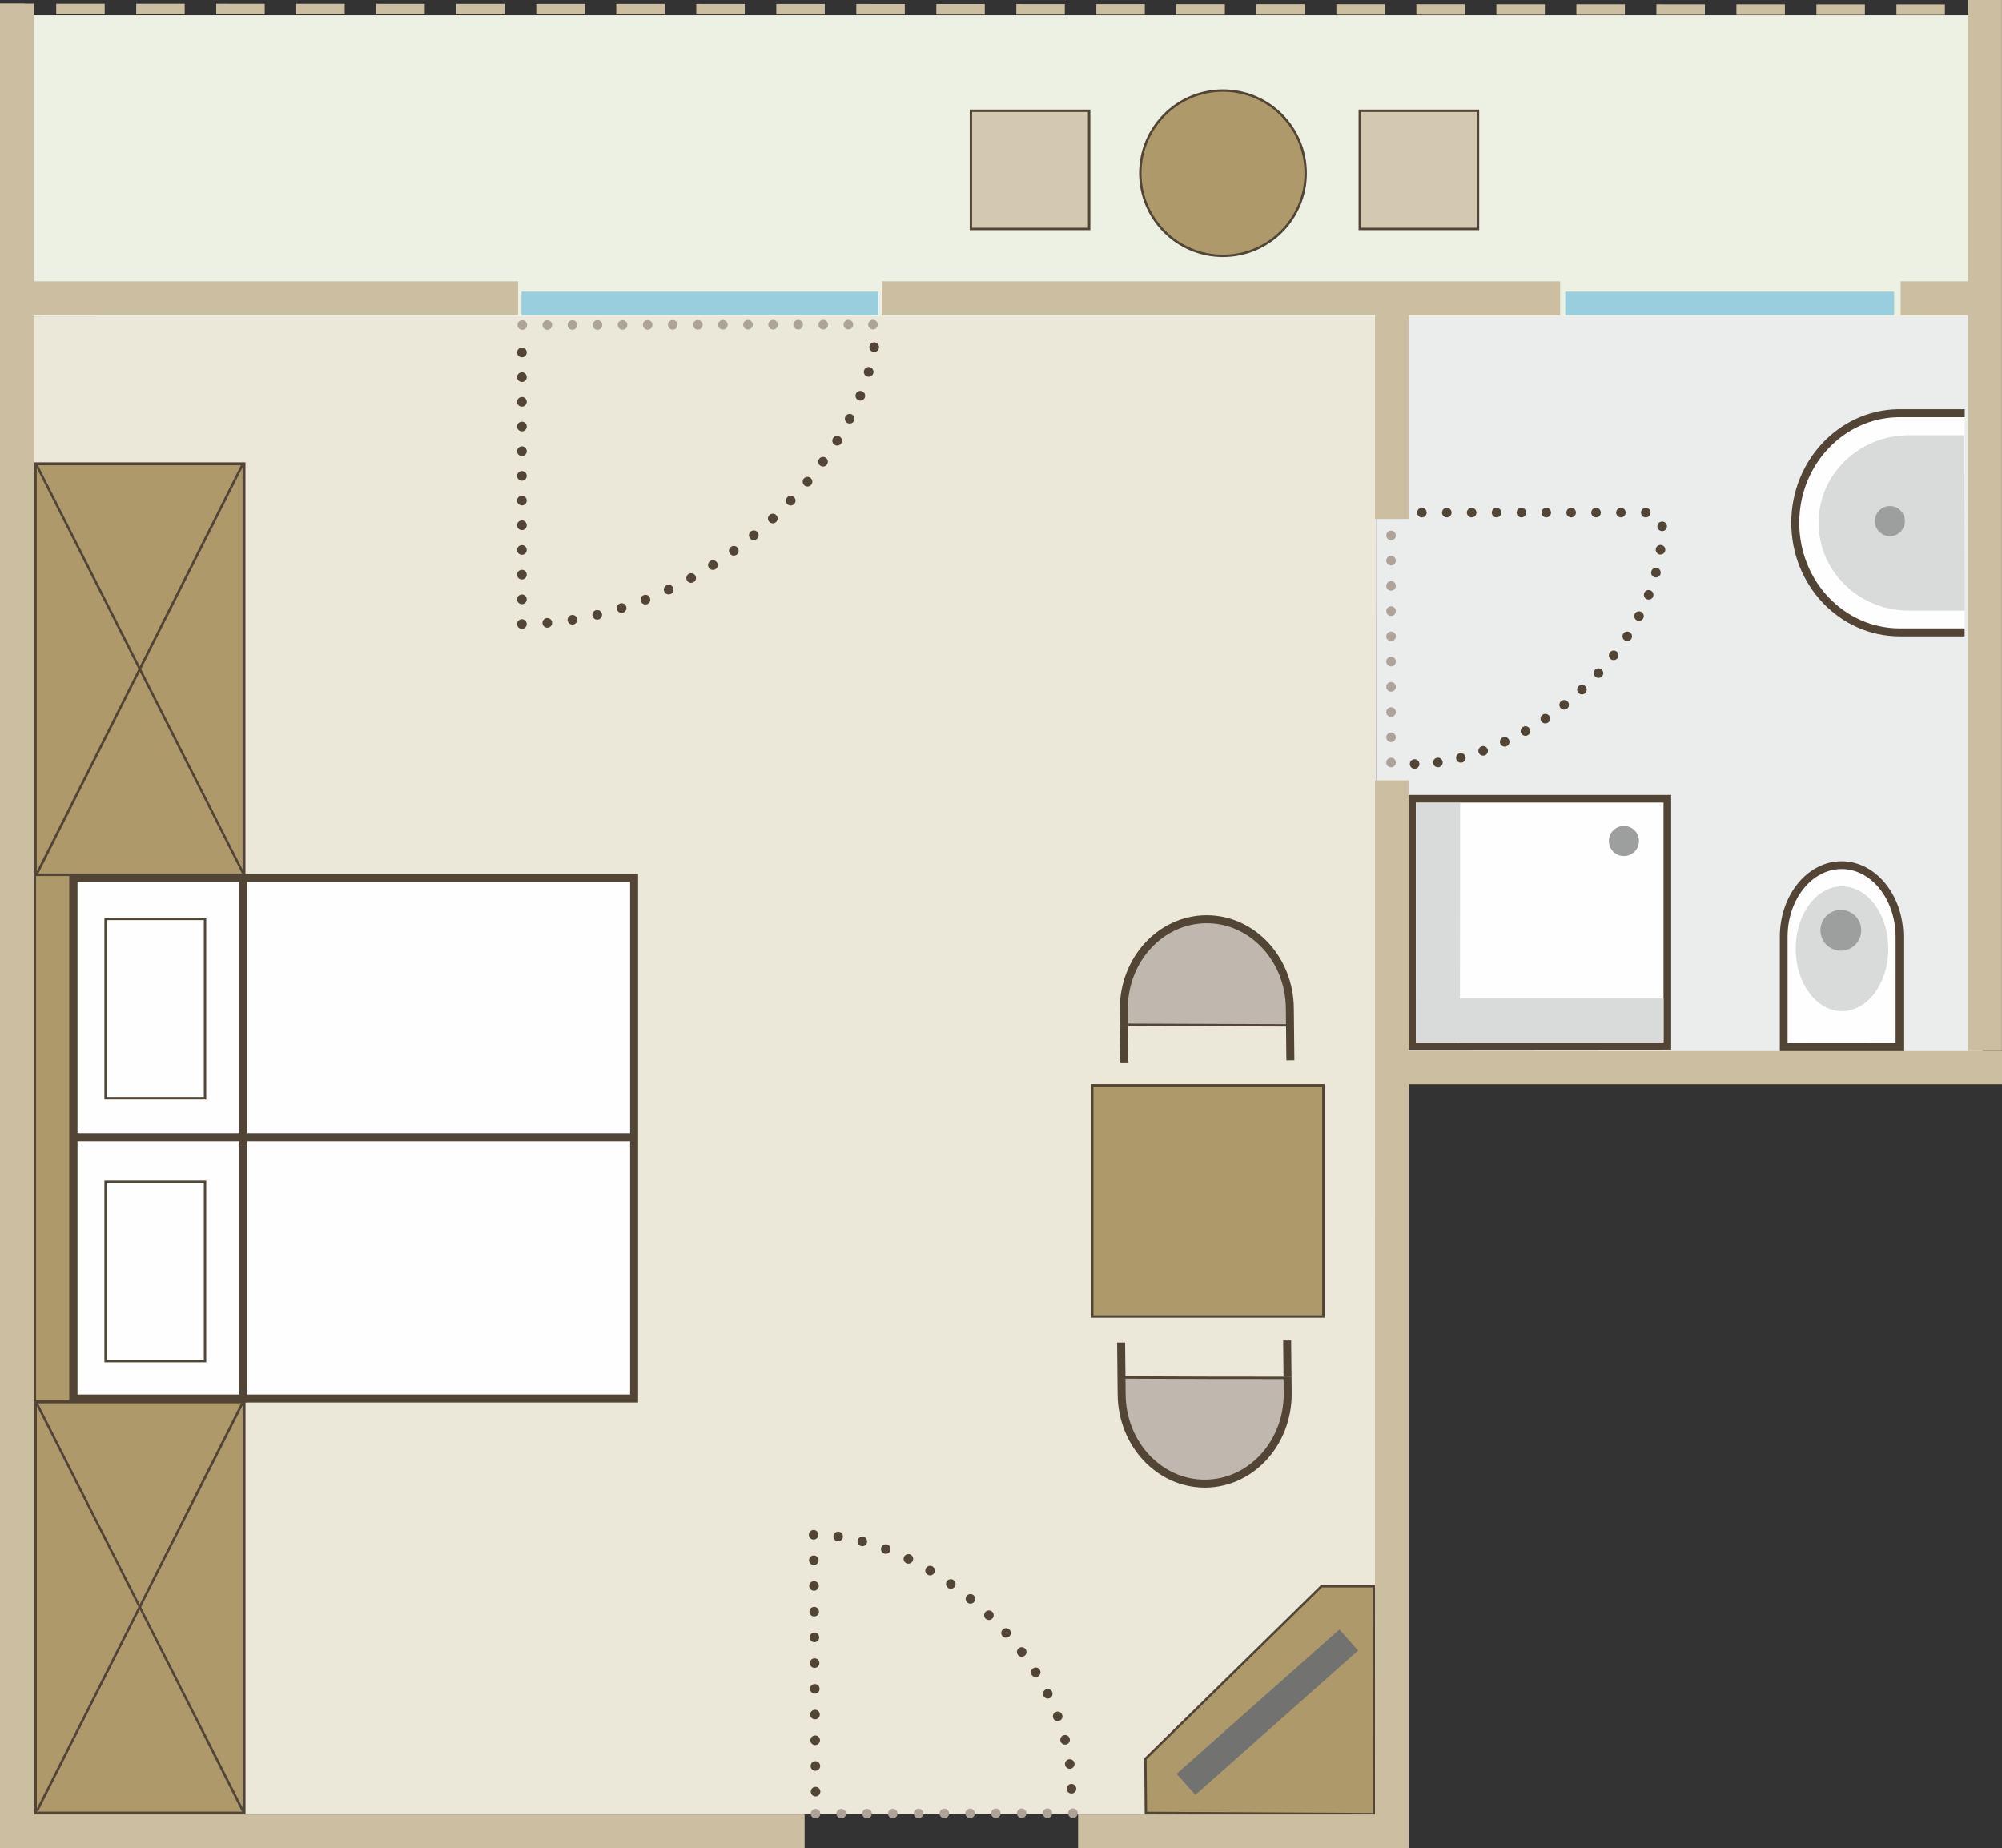 <?xml version="1.0" encoding="UTF-8"?>
<!DOCTYPE svg PUBLIC "-//W3C//DTD SVG 1.1//EN" "http://www.w3.org/Graphics/SVG/1.1/DTD/svg11.dtd">
<!-- Creator: CorelDRAW SE (OEM-Version) -->
<svg xmlns="http://www.w3.org/2000/svg" xml:space="preserve" width="88.502mm" height="81.721mm" version="1.1" style="shape-rendering:geometricPrecision; text-rendering:geometricPrecision; image-rendering:optimizeQuality; fill-rule:evenodd; clip-rule:evenodd"
viewBox="0 0 4664.42 4307.01"
 xmlns:xlink="http://www.w3.org/1999/xlink">
 <rect x="0" y="0" width="4664.42" height="4307.01" fill="#333333" stroke="none"/>
 <defs>
  <style type="text/css">
   <![CDATA[
    .fil6 {fill:none;fill-rule:nonzero}
    .fil5 {fill:#FEFEFE;fill-rule:nonzero}
    .fil1 {fill:#EBECEC;fill-rule:nonzero}
    .fil9 {fill:#D9DADA;fill-rule:nonzero}
    .fil10 {fill:#9D9E9E;fill-rule:nonzero}
    .fil13 {fill:#727271;fill-rule:nonzero}
    .fil0 {fill:#EBE7D9;fill-rule:nonzero}
    .fil2 {fill:#EDF1E3;fill-rule:nonzero}
    .fil12 {fill:#D3C8B0;fill-rule:nonzero}
    .fil11 {fill:#C0B8AF;fill-rule:nonzero}
    .fil7 {fill:#CCBFA1;fill-rule:nonzero}
    .fil8 {fill:#AEA399;fill-rule:nonzero}
    .fil3 {fill:#AD996A;fill-rule:nonzero}
    .fil14 {fill:#98CEDE;fill-rule:nonzero}
    .fil4 {fill:#524535;fill-rule:nonzero}
   ]]>
  </style>
 </defs>
 <g id="Ebene_x0020_1">
  <polygon class="fil0" points="3206.75,734.21 67.42,737.18 67.22,4227.68 3204.12,4227.68 "/>
  <polygon class="fil1" points="3205.97,1830.84 3205.97,2503.32 4618.84,2503.32 4618.84,713.56 3205.86,721.53 "/>
  <polygon class="fil2" points="20.89,737.59 4614.42,737.59 4614.42,35.53 20.89,35.53 "/>
  <polygon class="fil3" points="82.28,2038.78 568.49,2038.78 568.49,1080.69 82.28,1080.69 "/>
  <path class="fil4" d="M571.88 1077.3l-492.99 0 0 964.86 492.99 0 0 -964.86zm-6.76 6.77l0 951.34 -479.46 0 0 -951.34 479.46 0z"/>
  <polygon class="fil4" points="561.78,1082.96 83.47,2034.54 88.62,2037.14 566.92,1085.54 "/>
  <polygon class="fil4" points="569.77,2034.93 87.85,1082.61 82.88,1085.13 564.8,2037.46 "/>
  <polygon class="fil5" points="171.27,3258.83 1477.41,3258.83 1477.41,2045.62 171.27,2045.62 "/>
  <path class="fil4" d="M1486.71 2036.33l-1324.74 0 0 1231.8 1324.74 0 0 -1231.8zm-18.59 18.59l0 1194.61 -1287.56 0 0 -1194.61 1287.56 0z"/>
  <polygon class="fil5" points="246.03,3171.62 477.7,3171.62 477.7,2753.6 246.03,2753.6 "/>
  <path class="fil4" d="M480.48 2750.81l-237.24 0 0 423.6 237.24 0 0 -423.6zm-5.57 5.58l0 412.44 -226.1 0 0 -412.44 226.1 0z"/>
  <polygon class="fil5" points="246.03,2559.23 477.7,2559.23 477.7,2141.19 246.03,2141.19 "/>
  <path class="fil4" d="M480.48 2138.42l-237.24 0 0 423.6 237.24 0 0 -423.6zm-5.57 5.56l0 412.46 -226.1 0 0 -412.46 226.1 0z"/>
  <line class="fil6" x1="166.62" y1="2649.91" x2="1475.36" y2= "2649.91" />
  <polygon class="fil4" points="166.62,2659.2 1475.36,2659.2 1475.36,2640.61 166.62,2640.61 "/>
  <line class="fil6" x1="566.94" y1="3267.53" x2="566.94" y2= "2040.08" />
  <polygon class="fil4" points="557.65,3267.53 576.24,3267.53 576.24,2040.08 557.65,2040.08 "/>
  <line class="fil6" x1="0.19" y1="20.88" x2="4662.29" y2= "22.46" />
  <polygon class="fil7" points="0.19,33.17 57.51,33.17 57.52,8.61 0.2,8.59 "/>
  <path class="fil7" d="M130.96 33.2l112.96 0.04 0.02 -24.56 -112.97 -0.04 -0.01 24.56zm186.41 0.06l112.97 0.04 0.01 -24.56 -112.97 -0.04 -0.01 24.56zm186.41 0.07l112.97 0.04 0.01 -24.58 -112.96 -0.04 -0.02 24.58zm186.43 0.05l112.96 0.04 0.01 -24.57 -112.96 -0.04 -0.01 24.56zm186.41 0.08l112.96 0.04 0.01 -24.58 -112.96 -0.04 -0.01 24.58zm186.42 0.05l112.97 0.04 0.01 -24.56 -112.97 -0.04 -0.01 24.56zm186.41 0.06l112.97 0.04 0.01 -24.56 -112.97 -0.04 -0.01 24.56zm186.41 0.07l112.97 0.04 0.01 -24.56 -112.97 -0.06 -0.01 24.58zm186.41 0.05l112.97 0.04 0.01 -24.57 -112.96 -0.04 -0.02 24.56zm186.43 0.06l112.97 0.04 0 -24.56 -112.96 -0.04 -0.01 24.56zm186.41 0.07l112.97 0.04 0 -24.58 -112.96 -0.04 -0.02 24.58zm186.41 0.06l112.97 0.04 0.02 -24.56 -112.97 -0.04 -0.02 24.56zm186.43 0.07l112.96 0.04 0.02 -24.58 -112.97 -0.04 0 24.58zm186.41 0.05l112.97 0.04 0 -24.56 -112.97 -0.04 0 24.56zm186.41 0.06l112.97 0.06 0 -24.58 -112.95 -0.04 -0.02 24.56zm186.41 0.07l112.97 0.04 0 -24.56 -112.96 -0.04 -0.02 24.56zm186.43 0.06l112.95 0.04 0.02 -24.56 -112.97 -0.04 0 24.56zm186.41 0.05l112.97 0.06 0 -24.58 -112.97 -0.04 0 24.56zm186.41 0.07l112.97 0.04 0 -24.56 -112.96 -0.04 -0.02 24.56zm186.41 0.06l112.97 0.04 0 -24.56 -112.95 -0.04 -0.02 24.56zm186.43 0.07l112.96 0.04 0.02 -24.58 -112.97 -0.04 0 24.58zm186.41 0.06l112.95 0.04 0.02 -24.56 -112.97 -0.04 0 24.57zm186.41 0.07l112.97 0.02 0 -24.56 -112.95 -0.04 -0.02 24.58zm186.41 0.05l112.97 0.04 0 -24.56 -112.96 -0.04 -0.02 24.56z"/>
  <polygon class="fil7" points="4604.97,34.73 4662.29,34.73 4662.29,10.17 4604.97,10.15 "/>
  <path class="fil4" d="M2036.77 820.2c2.96,0 5.86,-1.19 7.96,-3.29 2.1,-2.1 3.31,-5 3.31,-7.96 0,-2.98 -1.21,-5.88 -3.31,-7.98 -2.1,-2.08 -5,-3.29 -7.96,-3.29 -2.98,0 -5.88,1.21 -7.96,3.29 -2.1,2.1 -3.31,5 -3.31,7.98 0,2.96 1.21,5.86 3.31,7.96 2.08,2.1 4.98,3.29 7.96,3.29z"/>
  <path class="fil4" d="M2013.1 863.34l0 0c-1.73,5.99 1.71,12.24 7.68,13.97 5.99,1.73 12.23,-1.71 13.96,-7.7l0 0c1.73,-5.97 -1.71,-12.21 -7.69,-13.95 -5.97,-1.73 -12.22,1.71 -13.95,7.68zm-19.06 54.53l0 0c-2.36,5.77 0.41,12.35 6.17,14.69 5.74,2.35 12.33,-0.41 14.67,-6.17l0 0c2.36,-5.76 -0.41,-12.33 -6.17,-14.69 -5.75,-2.34 -12.33,0.43 -14.67,6.17zm-24.34 52.62l0 0c-2.86,5.52 -0.71,12.31 4.82,15.17 5.54,2.84 12.33,0.69 15.19,-4.84 2.85,-5.52 0.69,-12.32 -4.83,-15.17 -5.52,-2.86 -12.33,-0.71 -15.17,4.83zm-28.72 50.48l0 0c-3.29,5.3 -1.65,12.23 3.63,15.51 5.28,3.29 12.22,1.68 15.51,-3.6l0 0c3.27,-5.3 1.65,-12.24 -3.63,-15.51 -5.28,-3.29 -12.23,-1.68 -15.51,3.6zm-32.47 48.29l0 0c-3.66,5.04 -2.52,12.09 2.51,15.73 5.04,3.65 12.06,2.53 15.71,-2.51 3.66,-5.04 2.52,-12.09 -2.51,-15.73 -5.02,-3.64 -12.06,-2.52 -15.71,2.51zm-35.73 45.98l0 0c-3.98,4.8 -3.33,11.9 1.45,15.86 4.78,3.98 11.88,3.33 15.86,-1.45l0 0c3.98,-4.78 3.33,-11.88 -1.47,-15.86 -4.78,-3.98 -11.88,-3.33 -15.84,1.45zm-38.66 43.62l0 0c-4.27,4.52 -4.07,11.64 0.45,15.92 4.53,4.26 11.65,4.07 15.92,-0.46 4.27,-4.52 4.07,-11.64 -0.46,-15.92 -4.52,-4.26 -11.64,-4.07 -15.91,0.46zm-41.32 41.13l0 0c-4.54,4.24 -4.77,11.38 -0.52,15.92 4.26,4.54 11.37,4.76 15.92,0.52l0 0c4.54,-4.26 4.77,-11.38 0.52,-15.92 -4.26,-4.54 -11.38,-4.77 -15.92,-0.52zm-43.74 38.53l0 0c-4.79,3.98 -5.46,11.06 -1.5,15.86 3.97,4.8 11.07,5.45 15.86,1.49 4.79,-3.96 5.46,-11.06 1.49,-15.86 -3.96,-4.77 -11.06,-5.44 -15.85,-1.49zm-46.01 35.81l0 0c-5.02,3.66 -6.12,10.71 -2.45,15.73 3.67,5.02 10.71,6.12 15.73,2.46 5.02,-3.66 6.12,-10.71 2.46,-15.73 -3.67,-5.02 -10.71,-6.12 -15.74,-2.46zm-48.1 32.93l0 0c-5.24,3.35 -6.77,10.3 -3.42,15.54 3.36,5.24 10.32,6.77 15.56,3.42l0 0c5.23,-3.36 6.77,-10.31 3.41,-15.56 -3.35,-5.24 -10.31,-6.77 -15.55,-3.4zm-50.04 29.84l0 0c-5.44,3.01 -7.41,9.87 -4.39,15.31 3.01,5.44 9.87,7.42 15.31,4.38l0 0c5.43,-3.01 7.4,-9.86 4.38,-15.3 -3.01,-5.43 -9.87,-7.4 -15.31,-4.39zm-51.79 26.57l0 0c-5.62,2.66 -8.03,9.37 -5.38,14.99 2.66,5.63 9.37,8.03 15,5.37l0 0c5.62,-2.66 8.03,-9.37 5.37,-14.98 -2.66,-5.63 -9.37,-8.03 -14.99,-5.38zm-53.39 23.09l0 0c-5.79,2.29 -8.64,8.81 -6.37,14.61 2.28,5.78 8.82,8.63 14.61,6.36 5.79,-2.29 8.63,-8.81 6.36,-14.61 -2.28,-5.78 -8.81,-8.62 -14.6,-6.36zm-54.81 19.41l0 0c-5.93,1.86 -9.22,8.2 -7.35,14.13 1.86,5.93 8.19,9.22 14.11,7.34l0 0c5.93,-1.88 9.22,-8.2 7.36,-14.13 -1.87,-5.93 -8.2,-9.22 -14.12,-7.34zm-56.05 15.51l0 0c-6.05,1.43 -9.79,7.51 -8.34,13.56 1.43,6.06 7.51,9.8 13.56,8.35 6.05,-1.45 9.79,-7.51 8.34,-13.57 -1.44,-6.05 -7.51,-9.78 -13.57,-8.33zm-56.98 11.38l0 0c-6.14,1.01 -10.31,6.79 -9.32,12.92 0.99,6.13 6.77,10.3 12.91,9.31l0 0c6.13,-0.99 10.3,-6.77 9.32,-12.9 -1,-6.16 -6.78,-10.32 -12.91,-9.33zm-57.65 7.12l0 0c-6.2,0.52 -10.8,5.97 -10.27,12.16 0.53,6.21 5.98,10.8 12.17,10.27l0 0c6.19,-0.52 10.79,-5.97 10.27,-12.16 -0.53,-6.21 -5.98,-10.8 -12.17,-10.27z"/>
  <path class="fil4" d="M1215.94 1465.38c2.96,0 5.86,-1.21 7.96,-3.29 2.1,-2.1 3.3,-5 3.3,-7.97 0,-2.96 -1.2,-5.86 -3.3,-7.96 -2.1,-2.1 -5,-3.29 -7.96,-3.29 -2.96,0 -5.87,1.19 -7.97,3.29 -2.09,2.1 -3.3,5 -3.3,7.96 0,2.97 1.21,5.88 3.3,7.97 2.1,2.09 5.01,3.29 7.97,3.29z"/>
  <path class="fil4" d="M1227.2 1396.58l0 0c0,-6.23 -5.04,-11.27 -11.26,-11.27 -6.21,0 -11.26,5.04 -11.26,11.27 -0.01,6.21 5.04,11.25 11.26,11.25 6.22,0 11.26,-5.04 11.26,-11.25zm0.02 -57.54l0 0c0,-6.21 -5.04,-11.27 -11.27,-11.27 -6.21,0 -11.25,5.04 -11.25,11.27 0,6.21 5.04,11.26 11.25,11.26 6.22,0 11.27,-5.04 11.27,-11.26zm0.01 -57.53l0 0c0,-6.23 -5.04,-11.27 -11.26,-11.27 -6.22,0 -11.26,5.04 -11.26,11.25 0,6.23 5.04,11.27 11.26,11.27 6.22,0 11.26,-5.04 11.26,-11.25zm0.01 -57.55l0 0c0,-6.23 -5.04,-11.27 -11.26,-11.27 -6.22,0 -11.27,5.04 -11.27,11.27 0,6.21 5.04,11.25 11.26,11.25 6.22,0.02 11.27,-5.04 11.27,-11.25zm0.01 -57.54l0 0c0,-6.21 -5.04,-11.25 -11.26,-11.25 -6.22,0 -11.26,5.04 -11.26,11.25 0,6.23 5.04,11.27 11.26,11.27 6.22,0 11.26,-5.04 11.26,-11.27zm0.01 -57.53l0 0c0,-6.23 -5.04,-11.27 -11.26,-11.27 -6.21,0 -11.26,5.04 -11.26,11.27 0,6.21 5.04,11.25 11.26,11.25 6.22,0 11.26,-5.04 11.26,-11.25zm0.01 -57.55l0 0c0.01,-6.21 -5.03,-11.25 -11.26,-11.27 -6.22,0 -11.26,5.06 -11.26,11.27 -0.01,6.21 5.03,11.27 11.26,11.27 6.21,0 11.26,-5.04 11.26,-11.27zm0.01 -57.53l0 0c0,-6.22 -5.04,-11.26 -11.25,-11.26 -6.22,0 -11.27,5.04 -11.27,11.25 0,6.23 5.04,11.27 11.26,11.27 6.22,0 11.26,-5.04 11.26,-11.25zm0.01 -57.54l0 0c0,-6.21 -5.04,-11.27 -11.26,-11.27 -6.22,0 -11.26,5.04 -11.26,11.27 0,6.21 5.04,11.27 11.26,11.27 6.21,0 11.26,-5.06 11.26,-11.27zm0.01 -57.55l0 0c0,-6.21 -5.04,-11.25 -11.26,-11.25 -6.21,0 -11.26,5.04 -11.26,11.25 0,6.23 5.04,11.27 11.26,11.27 6.22,0 11.26,-5.04 11.26,-11.27z"/>
  <path class="fil4" d="M1216.02 832.46c2.97,0 5.87,-1.19 7.97,-3.29 2.09,-2.1 3.3,-5 3.3,-7.96 0,-2.97 -1.21,-5.87 -3.3,-7.95 -2.1,-2.1 -5,-3.31 -7.97,-3.31 -2.96,0 -5.86,1.21 -7.96,3.31 -2.1,2.08 -3.3,4.98 -3.3,7.95 0,2.96 1.2,5.86 3.3,7.96 2.1,2.1 5,3.29 7.96,3.29z"/>
  <path class="fil8" d="M1216.81 768.46c2.94,0 5.81,-1.19 7.89,-3.27 2.08,-2.08 3.27,-4.94 3.27,-7.88 0,-2.94 -1.19,-5.82 -3.27,-7.88 -2.08,-2.08 -4.95,-3.27 -7.89,-3.27 -2.94,0 -5.81,1.19 -7.88,3.27 -2.08,2.06 -3.27,4.94 -3.27,7.88 0,2.94 1.2,5.8 3.27,7.88 2.08,2.08 4.94,3.27 7.88,3.27z"/>
  <path class="fil8" d="M1275.14 768.46l0 0c6.16,0 11.15,-5 11.15,-11.17 -0.01,-6.16 -5,-11.14 -11.17,-11.14l0 0c-6.16,0 -11.15,5 -11.14,11.16 0,6.17 5.01,11.15 11.16,11.15zm58.5 -0.05l0 0c6.16,-0.02 11.15,-5.02 11.14,-11.18 -0.01,-6.15 -5,-11.15 -11.17,-11.14 -6.16,0 -11.15,5 -11.14,11.16 0.01,6.17 5,11.16 11.17,11.16zm58.46 -0.08l0 0c6.17,-0.02 11.16,-5.02 11.15,-11.17 -0.01,-6.15 -5.02,-11.15 -11.17,-11.14 -6.17,0 -11.15,5 -11.14,11.17 0.01,6.16 5,11.14 11.16,11.14zm58.45 -0.07l0 0c6.16,-0.02 11.15,-5.02 11.14,-11.17 -0.01,-6.16 -5,-11.15 -11.17,-11.14 -6.16,0 -11.15,5 -11.14,11.17 0.01,6.16 5.01,11.14 11.17,11.14zm58.45 -0.07l0 0c6.16,-0.02 11.15,-5.02 11.14,-11.17 -0.01,-6.16 -5.01,-11.16 -11.17,-11.14l0 0c-6.17,0 -11.16,5 -11.14,11.17 0.01,6.16 5,11.14 11.17,11.14zm58.44 -0.07l0 0c6.17,-0.02 11.15,-5.02 11.14,-11.17 -0.01,-6.17 -5,-11.16 -11.17,-11.14 -6.16,0 -11.15,5 -11.14,11.15 0.01,6.18 5.01,11.16 11.17,11.16zm58.46 -0.09l0 0c6.16,0 11.15,-5 11.14,-11.16 -0.01,-6.17 -5.01,-11.16 -11.17,-11.16l0 0c-6.17,0.02 -11.15,5.02 -11.14,11.17 0.01,6.18 5,11.16 11.17,11.14zm58.44 -0.08l0 0c6.16,0 11.15,-5 11.14,-11.17 -0.01,-6.15 -5.01,-11.14 -11.17,-11.14 -6.17,0.02 -11.15,5.02 -11.14,11.17 0.01,6.16 5.01,11.16 11.17,11.14zm58.44 -0.07l0 0c6.16,0 11.15,-5 11.13,-11.17 -0.01,-6.16 -5,-11.14 -11.17,-11.14l0 0c-6.16,0 -11.15,5 -11.14,11.17 0.02,6.16 5.01,11.14 11.18,11.14zm58.44 -0.07l0 0c6.16,-0.02 11.15,-5.02 11.14,-11.17 -0.01,-6.16 -5.01,-11.16 -11.17,-11.14 -6.17,0 -11.15,5 -11.14,11.17 0.01,6.16 5.01,11.14 11.17,11.14zm58.45 -0.07l0 0c6.16,-0.02 11.16,-5.02 11.14,-11.17 0,-6.17 -5,-11.16 -11.17,-11.14l0 0c-6.16,0 -11.15,5 -11.14,11.15 0.02,6.18 5.01,11.16 11.18,11.16zm58.45 -0.07l0 0c6.17,-0.02 11.16,-5.02 11.16,-11.17 -0.02,-6.16 -5.02,-11.16 -11.17,-11.14l0 0c-6.18,0 -11.16,5 -11.14,11.15 0,6.18 5,11.16 11.15,11.16zm58.5 -0.07l0 0c6.17,0 11.15,-5 11.15,-11.17 -0.02,-6.16 -5.02,-11.14 -11.17,-11.14l0 0c-6.16,0 -11.16,5 -11.14,11.17 0,6.15 5,11.14 11.16,11.14z"/>
  <path class="fil8" d="M2033.95 767.55c2.94,0 5.8,-1.19 7.88,-3.27 2.08,-2.08 3.27,-4.94 3.27,-7.88 0,-2.94 -1.19,-5.82 -3.27,-7.91 -2.09,-2.06 -4.95,-3.25 -7.88,-3.25 -2.94,0 -5.82,1.19 -7.91,3.25 -2.06,2.08 -3.25,4.96 -3.25,7.91 0,2.94 1.19,5.8 3.25,7.88 2.09,2.09 4.96,3.27 7.91,3.27z"/>
  <path class="fil8" d="M1900.13 4237.24c2.94,0 5.8,-1.19 7.88,-3.25 2.08,-2.08 3.27,-4.97 3.27,-7.9 0,-2.94 -1.19,-5.8 -3.27,-7.89 -2.08,-2.08 -4.94,-3.27 -7.88,-3.27 -2.94,0 -5.82,1.19 -7.88,3.27 -2.09,2.09 -3.27,4.95 -3.27,7.89 0,2.93 1.19,5.82 3.27,7.9 2.06,2.06 4.94,3.25 7.88,3.25z"/>
  <path class="fil8" d="M1960.02 4237.2l0 0c6.18,0 11.16,-5 11.14,-11.17 0,-6.16 -5,-11.14 -11.17,-11.14l0 0c-6.15,0.02 -11.14,5.02 -11.14,11.17 0.02,6.17 5.02,11.15 11.17,11.14zm60.08 -0.12l0 0c6.15,0 11.14,-5 11.14,-11.17 -0.02,-6.16 -5.02,-11.14 -11.18,-11.14l0 0c-6.17,0.02 -11.15,5.02 -11.14,11.19 0,6.16 5.02,11.14 11.18,11.12zm60.05 -0.11l0 0c6.16,-0.02 11.14,-5.02 11.14,-11.18 -0.02,-6.17 -5.02,-11.16 -11.19,-11.14l0 0c-6.16,0.02 -11.14,5.02 -11.12,11.17 0,6.17 5,11.15 11.17,11.14zm60.04 -0.13l0 0c6.18,0 11.16,-5.02 11.14,-11.18 -0.02,-6.15 -5.02,-11.13 -11.18,-11.13l0 0c-6.17,0.01 -11.15,5.02 -11.14,11.19 0.02,6.15 5.02,11.14 11.17,11.12zm60.04 -0.13l0 0c6.17,0 11.15,-5 11.14,-11.18 -0.02,-6.15 -5.02,-11.13 -11.17,-11.13l0 0c-6.18,0.02 -11.16,5.02 -11.14,11.19 0.02,6.16 5.02,11.14 11.18,11.12zm60.05 -0.11l0 0c6.16,-0.02 11.14,-5.02 11.12,-11.19 0,-6.16 -5.02,-11.14 -11.17,-11.12l0 0c-6.16,0 -11.14,5.02 -11.14,11.17 0.02,6.16 5.02,11.14 11.19,11.14zm60.04 -0.13l0 0c6.15,-0.02 11.14,-5.03 11.14,-11.18 -0.02,-6.17 -5.02,-11.16 -11.19,-11.14 -6.16,0 -11.14,5.02 -11.12,11.17 0,6.16 5.02,11.14 11.18,11.14zm60.05 -0.13l0 0c6.16,-0.02 11.14,-5.02 11.14,-11.18 -0.02,-6.15 -5.02,-11.15 -11.19,-11.14l0 0c-6.16,0.02 -11.14,5.02 -11.12,11.17 0,6.17 5,11.16 11.17,11.14zm60.06 -0.12l0 0c6.16,-0.02 11.14,-5.02 11.14,-11.17 -0.02,-6.17 -5.02,-11.15 -11.17,-11.14 -6.17,0 -11.16,5.02 -11.14,11.17 0,6.15 5.02,11.14 11.17,11.14z"/>
  <path class="fil8" d="M2499.81 4236.16c2.94,0 5.82,-1.19 7.88,-3.27 2.08,-2.07 3.27,-4.94 3.27,-7.89 0,-2.93 -1.19,-5.8 -3.27,-7.88 -2.07,-2.08 -4.95,-3.27 -7.88,-3.27 -2.94,0 -5.8,1.19 -7.88,3.27 -2.08,2.08 -3.27,4.95 -3.27,7.88 0,2.95 1.19,5.82 3.27,7.89 2.08,2.08 4.94,3.27 7.88,3.27z"/>
  <path class="fil4" d="M1900.17 4185.98c2.94,0 5.8,-1.19 7.88,-3.27 2.08,-2.09 3.27,-4.95 3.27,-7.88 0,-2.94 -1.19,-5.83 -3.27,-7.89 -2.08,-2.08 -4.94,-3.27 -7.88,-3.27 -2.94,0 -5.82,1.19 -7.9,3.27 -2.07,2.06 -3.25,4.95 -3.25,7.89 0,2.93 1.19,5.79 3.25,7.88 2.08,2.08 4.96,3.27 7.9,3.27z"/>
  <path class="fil4" d="M1910.92 4114.97l0 0c-0.04,-6.15 -5.08,-11.12 -11.23,-11.06 -6.18,0.04 -11.12,5.08 -11.08,11.23l0 0c0.06,6.16 5.08,11.12 11.25,11.08 6.16,-0.06 11.12,-5.08 11.06,-11.25zm-0.44 -59.94l0 0c-0.06,-6.16 -5.08,-11.12 -11.25,-11.07 -6.15,0.04 -11.12,5.08 -11.06,11.24l0 0c0.04,6.17 5.08,11.12 11.23,11.07 6.17,-0.05 11.12,-5.07 11.08,-11.24zm-0.46 -59.92l0 0c-0.06,-6.17 -5.08,-11.12 -11.25,-11.08 -6.15,0.06 -11.1,5.09 -11.06,11.25 0.06,6.15 5.08,11.12 11.25,11.06 6.15,-0.04 11.12,-5.08 11.06,-11.23zm-0.47 -59.92l0 0c-0.05,-6.17 -5.08,-11.12 -11.25,-11.06 -6.16,0.04 -11.12,5.08 -11.06,11.23l0 0c0.06,6.17 5.08,11.12 11.25,11.06 6.16,-0.03 11.12,-5.08 11.06,-11.23zm-0.46 -59.92l0 0c-0.05,-6.16 -5.08,-11.12 -11.25,-11.06 -6.16,0.05 -11.12,5.08 -11.06,11.25l0 0c0.04,6.16 5.08,11.12 11.25,11.06 6.16,-0.06 11.1,-5.08 11.06,-11.25zm-0.46 -59.9l0 0c-0.06,-6.18 -5.1,-11.12 -11.25,-11.08 -6.16,0.06 -11.12,5.09 -11.06,11.25l0 0c0.04,6.15 5.08,11.12 11.23,11.06 6.18,-0.04 11.12,-5.08 11.08,-11.23zm-0.46 -59.93l0 0c-0.06,-6.17 -5.1,-11.12 -11.25,-11.08 -6.17,0.06 -11.12,5.1 -11.06,11.25l0 0c0.04,6.15 5.08,11.12 11.23,11.06 6.17,-0.04 11.12,-5.08 11.08,-11.23zm-0.48 -59.95l0 0c-0.04,-6.15 -5.08,-11.11 -11.23,-11.06 -6.17,0.06 -11.12,5.08 -11.08,11.25l0 0c0.05,6.15 5.09,11.12 11.25,11.06 6.16,-0.05 11.12,-5.08 11.06,-11.25zm-0.45 -59.92l0 0c-0.05,-6.17 -5.09,-11.12 -11.25,-11.08 -6.16,0.05 -11.12,5.08 -11.06,11.25l0 0c0.04,6.15 5.08,11.11 11.23,11.06 6.17,-0.04 11.12,-5.08 11.08,-11.23z"/>
  <path class="fil4" d="M1895.64 3587.49c2.94,0 5.82,-1.19 7.88,-3.25 2.08,-2.08 3.27,-4.97 3.27,-7.9 0,-2.94 -1.19,-5.8 -3.27,-7.89 -2.06,-2.08 -4.94,-3.27 -7.88,-3.27 -2.94,0 -5.8,1.19 -7.88,3.27 -2.08,2.09 -3.27,4.95 -3.27,7.89 0,2.93 1.19,5.82 3.27,7.9 2.08,2.06 4.94,3.25 7.88,3.25z"/>
  <path class="fil4" d="M1951.3 3591.27l0 0c6.1,0.87 11.75,-3.37 12.61,-9.47 0.87,-6.1 -3.37,-11.75 -9.47,-12.63l0 0c-6.12,-0.85 -11.75,3.38 -12.62,9.49 -0.86,6.1 3.38,11.75 9.48,12.62l0 -0.02zm54.9 11.36l0 0c5.95,1.6 12.07,-1.92 13.67,-7.86 1.6,-5.95 -1.91,-12.09 -7.86,-13.68l0 0c-5.95,-1.6 -12.09,1.93 -13.68,7.88 -1.6,5.95 1.93,12.07 7.88,13.67zm53.55 17.44l0 0c5.74,2.19 12.2,-0.69 14.39,-6.45 2.19,-5.74 -0.69,-12.2 -6.45,-14.39 -5.74,-2.19 -12.2,0.69 -14.39,6.46 -2.19,5.74 0.69,12.2 6.45,14.39zm51.78 22.5l0 0c5.54,2.69 12.22,0.38 14.91,-5.15 2.71,-5.54 0.41,-12.22 -5.13,-14.92 -5.54,-2.69 -12.22,-0.38 -14.92,5.14 -2.69,5.54 -0.41,12.23 5.13,14.93zm49.79 26.83l0 0c5.3,3.14 12.14,1.37 15.28,-3.93 3.13,-5.3 1.38,-12.14 -3.92,-15.28 -5.3,-3.13 -12.14,-1.38 -15.28,3.92 -3.14,5.3 -1.38,12.14 3.93,15.29zm47.54 30.69l0 0c5.06,3.54 12.01,2.32 15.54,-2.73 3.54,-5.04 2.31,-11.99 -2.73,-15.53l0 0c-5.04,-3.55 -12,-2.32 -15.55,2.71 -3.53,5.05 -2.3,12.01 2.74,15.54zm45.09 34.23l0 0c4.76,3.91 11.79,3.21 15.69,-1.56 3.93,-4.76 3.22,-11.79 -1.54,-15.69l0 0c-4.76,-3.91 -11.79,-3.22 -15.7,1.54 -3.92,4.78 -3.21,11.81 1.54,15.71zm42.37 37.52l0 0c4.46,4.26 11.51,4.11 15.76,-0.35 4.26,-4.45 4.11,-11.51 -0.35,-15.77 -4.44,-4.26 -11.51,-4.11 -15.76,0.35 -4.26,4.44 -4.09,11.51 0.35,15.77zm39.34 40.67l0 0c4.11,4.59 11.15,4.98 15.75,0.89 4.59,-4.11 5,-11.18 0.89,-15.77l0 0c-4.11,-4.59 -11.16,-4.98 -15.77,-0.87 -4.59,4.1 -4.98,11.15 -0.87,15.75zm35.92 43.65l0 0c3.72,4.91 10.71,5.89 15.62,2.17 4.92,-3.72 5.89,-10.71 2.19,-15.64l0 0c-3.72,-4.9 -10.71,-5.87 -15.64,-2.17 -4.91,3.72 -5.89,10.71 -2.18,15.64zm32.04 46.48l0 0c3.27,5.22 10.15,6.82 15.37,3.55 5.22,-3.28 6.8,-10.16 3.55,-15.37l0 0c-3.27,-5.23 -10.15,-6.81 -15.38,-3.55 -5.22,3.27 -6.82,10.15 -3.55,15.37zm27.61 49.16l0 0c2.75,5.5 9.47,7.73 14.97,4.98 5.5,-2.75 7.75,-9.46 4.99,-14.97l0 0c-2.76,-5.5 -9.45,-7.76 -14.97,-4.98 -5.5,2.75 -7.74,9.44 -4.99,14.97zm22.57 51.54l0 0c2.18,5.76 8.61,8.66 14.37,6.48 5.77,-2.17 8.68,-8.61 6.51,-14.37l0 0c-2.18,-5.76 -8.61,-8.66 -14.37,-6.48 -5.77,2.16 -8.69,8.61 -6.51,14.37zm16.9 53.55l0 0c1.52,5.96 7.58,9.57 13.56,8.05 5.98,-1.52 9.59,-7.58 8.07,-13.58 -1.53,-5.96 -7.61,-9.57 -13.58,-8.05 -5.97,1.53 -9.58,7.61 -8.05,13.58zm10.64 55.03l0 0c0.82,6.1 6.41,10.41 12.53,9.6 6.1,-0.8 10.39,-6.41 9.6,-12.52l0 0c-0.82,-6.11 -6.41,-10.4 -12.53,-9.59 -6.1,0.8 -10.39,6.4 -9.59,12.51z"/>
  <path class="fil4" d="M2496.44 4179.22c2.94,0 5.8,-1.19 7.88,-3.27 2.08,-2.07 3.27,-4.95 3.27,-7.89 0,-2.94 -1.19,-5.8 -3.27,-7.88 -2.08,-2.09 -4.94,-3.28 -7.88,-3.28 -2.94,0 -5.82,1.19 -7.9,3.28 -2.07,2.08 -3.25,4.94 -3.25,7.88 0,2.94 1.19,5.82 3.25,7.89 2.08,2.08 4.96,3.27 7.9,3.27z"/>
  <path class="fil8" d="M3241.02 1258.84c2.96,0 5.83,-1.19 7.92,-3.27 2.09,-2.08 3.27,-4.96 3.27,-7.9 0,-2.96 -1.19,-5.82 -3.27,-7.9 -2.08,-2.08 -4.96,-3.29 -7.92,-3.29 -2.94,0 -5.82,1.21 -7.91,3.29 -2.08,2.08 -3.27,4.94 -3.27,7.9 0,2.94 1.19,5.82 3.27,7.9 2.08,2.09 4.96,3.27 7.91,3.27z"/>
  <path class="fil8" d="M3229.84 1306.46l0 0c0,6.17 5,11.17 11.18,11.17 6.19,0 11.19,-5 11.19,-11.17 0,-6.17 -5,-11.19 -11.19,-11.19 -6.18,0 -11.18,5.02 -11.18,11.19zm0 58.79l0 0c0,6.17 5,11.19 11.18,11.19 6.19,0 11.19,-5.02 11.19,-11.19 0,-6.17 -5,-11.19 -11.19,-11.19 -6.18,0 -11.18,5.02 -11.18,11.19zm0 58.79l0 0c0,6.17 5,11.19 11.18,11.19 6.19,0 11.19,-5.02 11.19,-11.19 0,-6.18 -5,-11.18 -11.19,-11.18 -6.18,0 -11.18,5 -11.18,11.18zm0 58.79l0 0c0,6.18 5,11.19 11.18,11.19 6.19,0 11.19,-5.02 11.19,-11.19 0,-6.17 -5,-11.17 -11.19,-11.17 -6.18,0 -11.18,5 -11.18,11.17zm0 58.79l0 0c0,6.18 5,11.19 11.18,11.19 6.19,0 11.19,-5.02 11.19,-11.19 0,-6.17 -5,-11.17 -11.19,-11.17 -6.18,0 -11.18,5 -11.18,11.17zm0 58.79l0 0c0,6.17 5,11.19 11.18,11.19 6.19,0 11.19,-5.02 11.19,-11.19 0,-6.17 -5,-11.17 -11.19,-11.17 -6.18,0 -11.18,5 -11.18,11.17zm0 58.79l0 0c0,6.19 5,11.19 11.18,11.19 6.19,0 11.19,-5 11.19,-11.19 0,-6.17 -5,-11.17 -11.19,-11.17 -6.18,0 -11.18,5 -11.18,11.17zm0 58.79l0 0c0,6.19 5,11.19 11.18,11.19 6.19,0 11.19,-5 11.19,-11.19 0,-6.17 -5,-11.17 -11.19,-11.17 -6.18,0 -11.18,5 -11.18,11.17zm0 58.79l0 0c0,6.19 5,11.19 11.18,11.19 6.19,0 11.19,-5 11.19,-11.19 0,-6.18 -5,-11.18 -11.19,-11.18 -6.18,0 -11.18,5 -11.18,11.18z"/>
  <path class="fil8" d="M3241.02 1846.77c2.96,0 5.83,-1.19 7.92,-3.27 2.09,-2.08 3.27,-4.96 3.27,-7.92 0,-2.94 -1.19,-5.82 -3.27,-7.9 -2.08,-2.08 -4.96,-3.27 -7.92,-3.27 -2.94,0 -5.82,1.19 -7.91,3.27 -2.08,2.08 -3.27,4.96 -3.27,7.9 0,2.96 1.19,5.84 3.27,7.92 2.08,2.08 4.96,3.27 7.91,3.27z"/>
  <path class="fil4" d="M3834.53 1205.61c2.94,0 5.82,-1.19 7.91,-3.27 2.06,-2.06 3.25,-4.94 3.25,-7.88 0,-2.94 -1.19,-5.8 -3.25,-7.88 -2.08,-2.08 -4.96,-3.27 -7.91,-3.27 -2.94,0 -5.8,1.19 -7.88,3.27 -2.09,2.08 -3.27,4.94 -3.27,7.88 0,2.94 1.19,5.82 3.27,7.88 2.08,2.09 4.94,3.27 7.88,3.27z"/>
  <path class="fil4" d="M3776.58 1183.3l0 0c-6.15,0 -11.15,5 -11.15,11.16 0,6.15 5,11.15 11.15,11.15 6.16,0 11.16,-5 11.16,-11.15 0,-6.16 -5,-11.16 -11.16,-11.16zm-57.95 0l0 0c-6.17,0 -11.16,5 -11.16,11.16 0,6.15 4.99,11.15 11.16,11.15 6.16,0 11.16,-5 11.16,-11.15 0,-6.16 -5,-11.16 -11.16,-11.16zm-57.97 0l0 0c-6.16,0 -11.16,5 -11.16,11.16 0,6.15 5,11.15 11.16,11.15 6.17,0 11.15,-5 11.15,-11.15 0,-6.16 -4.98,-11.16 -11.15,-11.16zm-57.96 0l0 0c-6.17,0 -11.15,5 -11.15,11.16 0,6.15 4.98,11.15 11.15,11.15 6.16,0 11.16,-5 11.16,-11.15 0,-6.16 -5,-11.16 -11.16,-11.16zm-57.97 0l0 0c-6.16,0 -11.16,5 -11.16,11.16 0,6.15 5,11.15 11.16,11.15 6.17,0 11.16,-5 11.16,-11.15 0,-6.16 -4.99,-11.16 -11.16,-11.16zm-57.95 0l0 0c-6.17,0 -11.16,5 -11.16,11.16 0,6.15 4.99,11.15 11.16,11.15 6.15,0 11.15,-5 11.15,-11.15 0,-6.16 -5,-11.16 -11.15,-11.16zm-57.97 0l0 0c-6.16,0 -11.16,5 -11.16,11.16 0,6.15 5,11.15 11.16,11.15 6.17,0 11.16,-5 11.16,-11.15 0,-6.16 -4.99,-11.16 -11.16,-11.16zm-57.95 0l0 0c-6.16,0 -11.16,5 -11.16,11.16 0,6.15 5,11.15 11.16,11.15 6.16,0 11.16,-5 11.16,-11.15 0,-6.16 -5,-11.16 -11.16,-11.16z"/>
  <path class="fil4" d="M3312.87 1205.61c2.94,0 5.82,-1.19 7.88,-3.27 2.08,-2.06 3.27,-4.94 3.27,-7.88 0,-2.94 -1.19,-5.8 -3.27,-7.88 -2.06,-2.08 -4.94,-3.27 -7.88,-3.27 -2.94,0 -5.8,1.19 -7.88,3.27 -2.08,2.08 -3.27,4.94 -3.27,7.88 0,2.94 1.19,5.82 3.27,7.88 2.08,2.09 4.94,3.27 7.88,3.27z"/>
  <path class="fil4" d="M3295.92 1791.44c2.94,0 5.8,-1.19 7.88,-3.27 2.08,-2.08 3.27,-4.95 3.27,-7.88 0,-2.94 -1.19,-5.82 -3.27,-7.88 -2.08,-2.08 -4.94,-3.27 -7.88,-3.27 -2.94,0 -5.82,1.19 -7.9,3.27 -2.07,2.07 -3.26,4.94 -3.26,7.88 0,2.94 1.19,5.8 3.26,7.88 2.08,2.08 4.96,3.27 7.9,3.27z"/>
  <path class="fil4" d="M3351.74 1787.76l0 0c6.1,-0.84 10.35,-6.47 9.52,-12.57 -0.84,-6.1 -6.45,-10.37 -12.57,-9.54l0 0c-6.1,0.84 -10.36,6.47 -9.52,12.57 0.83,6.1 6.45,10.38 12.57,9.54zm54.68 -10.92l0 0c5.97,-1.56 9.53,-7.64 8,-13.61 -1.54,-5.97 -7.64,-9.54 -13.59,-8l0 0c-5.97,1.54 -9.56,7.64 -8,13.61 1.54,5.95 7.62,9.54 13.59,8zm53.03 -16.68l0 0c5.78,-2.12 8.74,-8.53 6.62,-14.32 -2.14,-5.78 -8.55,-8.75 -14.34,-6.61 -5.78,2.12 -8.74,8.53 -6.62,14.31 2.14,5.78 8.55,8.75 14.34,6.62zm51.13 -21.44l0 0c5.58,-2.62 7.98,-9.28 5.35,-14.85 -2.62,-5.56 -9.28,-7.96 -14.84,-5.34l0 0c-5.58,2.62 -7.97,9.26 -5.35,14.84 2.62,5.58 9.26,7.98 14.84,5.35zm49.13 -25.58l0 0c5.35,-3.05 7.21,-9.87 4.14,-15.21 -3.05,-5.35 -9.87,-7.21 -15.23,-4.14 -5.33,3.05 -7.19,9.87 -4.15,15.21 3.07,5.35 9.88,7.22 15.23,4.15zm46.96 -29.27l0 0c5.09,-3.46 6.43,-10.39 2.97,-15.51 -3.46,-5.09 -10.39,-6.43 -15.48,-2.97l0 0c-5.11,3.46 -6.44,10.39 -2.99,15.48 3.46,5.11 10.39,6.44 15.51,2.99zm44.6 -32.7l0 0c4.82,-3.83 5.63,-10.84 1.8,-15.67 -3.81,-4.83 -10.84,-5.65 -15.65,-1.82 -4.83,3.83 -5.66,10.84 -1.82,15.67 3.83,4.83 10.84,5.63 15.67,1.82zm42.04 -35.96l0 0c4.54,-4.18 4.82,-11.25 0.63,-15.76 -4.18,-4.54 -11.23,-4.82 -15.76,-0.63 -4.52,4.18 -4.82,11.23 -0.63,15.76 4.18,4.52 11.25,4.8 15.76,0.63zm39.2 -39.12l0 0c4.18,-4.52 3.91,-11.56 -0.62,-15.75 -4.52,-4.21 -11.58,-3.93 -15.76,0.6 -4.18,4.52 -3.91,11.58 0.61,15.76 4.52,4.18 11.58,3.93 15.77,-0.61zm35.94 -42.15l0 0c3.79,-4.85 2.94,-11.86 -1.9,-15.65 -4.85,-3.81 -11.86,-2.96 -15.67,1.9l0 0c-3.79,4.85 -2.94,11.86 1.92,15.65 4.85,3.81 11.86,2.96 15.65,-1.9zm32.24 -45.14l0 0c3.35,-5.17 1.88,-12.09 -3.29,-15.43 -5.17,-3.35 -12.09,-1.88 -15.43,3.29 -3.35,5.17 -1.88,12.09 3.29,15.43 5.17,3.35 12.09,1.88 15.43,-3.29zm27.94 -48.01l0 0c2.85,-5.47 0.71,-12.2 -4.76,-15.04 -5.47,-2.82 -12.21,-0.69 -15.04,4.78l0 0c-2.84,5.47 -0.71,12.2 4.78,15.04 5.47,2.82 12.2,0.69 15.02,-4.78zm23 -50.65l0 0c2.25,-5.74 -0.6,-12.21 -6.32,-14.45 -5.74,-2.25 -12.22,0.6 -14.47,6.32l0 0c-2.23,5.74 0.6,12.22 6.34,14.45 5.73,2.25 12.2,-0.57 14.45,-6.32zm17.31 -52.93l0 0c1.56,-5.97 -1.99,-12.07 -7.94,-13.65 -5.97,-1.57 -12.06,1.99 -13.63,7.94l0 0c-1.58,5.97 1.97,12.06 7.94,13.65 5.95,1.57 12.05,-1.99 13.63,-7.94zm10.93 -54.7l0 0c0.82,-6.1 -3.44,-11.73 -9.56,-12.55 -6.1,-0.84 -11.73,3.44 -12.55,9.54 -0.84,6.11 3.44,11.73 9.53,12.56 6.12,0.82 11.73,-3.44 12.57,-9.56z"/>
  <path class="fil4" d="M3872.71 1237.58c2.94,0 5.82,-1.19 7.88,-3.26 2.08,-2.08 3.27,-4.96 3.27,-7.9 0,-2.94 -1.19,-5.8 -3.27,-7.88 -2.07,-2.08 -4.95,-3.27 -7.88,-3.27 -2.94,0 -5.82,1.19 -7.88,3.27 -2.08,2.08 -3.27,4.94 -3.27,7.88 0,2.94 1.19,5.82 3.27,7.9 2.07,2.07 4.94,3.26 7.88,3.26z"/>
  <polygon class="fil3" points="81.57,3265.59 163.78,3265.59 163.78,2038.78 81.57,2038.78 "/>
  <path class="fil4" d="M166.26 2036.3l-87.16 0 0 1231.76 87.16 0 0 -1231.76zm-4.95 4.95l0 1221.85 -77.25 0 0 -1221.85 77.25 0z"/>
  <path class="fil5" d="M4155.86 2439.05l0 -256.04c0,-92.15 60.5,-167.1 134.89,-167.1 74.37,0 134.88,74.95 134.88,167.1l0 256.28 -269.77 -0.24z"/>
  <path class="fil4" d="M4290.75 2006.85c-79.48,0 -143.95,78.87 -143.95,176.15l0 265.08 287.88 0.26 0 -265.33c0,-97.28 -64.43,-176.15 -143.93,-176.15zm0 18.09c69.39,0 125.82,70.91 125.82,158.06l0 247.21 -251.66 -0.21 0 -247c0,-87.15 56.45,-158.06 125.84,-158.06z"/>
  <path class="fil9" d="M4183.84 2210.76c0,-80.39 48.27,-145.54 107.82,-145.54 59.59,0 107.9,65.15 107.9,145.54 0,80.34 -48.3,145.51 -107.9,145.51 -59.55,0 -107.82,-65.17 -107.82,-145.51z"/>
  <path class="fil10" d="M4241.48 2167.81c0,-26.25 21.29,-47.54 47.5,-47.54 26.25,0 47.52,21.29 47.52,47.54 0,26.24 -21.27,47.52 -47.52,47.52 -26.22,0 -47.5,-21.29 -47.5,-47.52z"/>
  <polygon class="fil4" points="3009.07,3207.63 3008.17,3123.41 2989.58,3123.6 2990.48,3207.82 "/>
  <path class="fil11" d="M2614.4 3209.74l0.4 39.31c1.21,115.52 88.76,208.28 195.56,207.18 106.83,-1.11 192.45,-95.64 191.28,-211.16l-0.35 -34.4 -181.26 -0.17 -205.62 -0.76z"/>
  <path class="fil4" d="M2611.61 3209.76l0.39 39.32c1.21,116.2 88.84,209.92 196.49,209.93l1.9 0c107.82,-1.15 194.05,-95.79 194.05,-211.6l-0.02 -2.36 -0.39 -37.17 -184.02 -0.17 -205.62 -0.76 -0.02 5.58 205.62 0.76 178.51 0.16 0.33 31.65 0.02 2.3c-0.02,113.08 -84.13,204.96 -188.53,206.02l-1.84 0c-104.25,0.04 -189.7,-90.95 -190.91,-204.4l-0.39 -39.33 -5.58 0.06z"/>
  <path class="fil4" d="M2602.76 3128.43l1.26 121.64c1.19,119.4 91.36,216.29 203,216.38l1.96 0 0 0c55.79,-0.57 106.09,-25.45 142.2,-64.93 36.13,-39.49 58.29,-93.65 58.29,-153.18l-0.02 -2.43 -0.37 -38.27 -18.59 0.19 0.37 38.26 0.02 2.25c0,54.91 -20.43,104.59 -53.42,140.64 -33,36.03 -78.35,58.34 -128.67,58.88l0.02 0 -1.79 0c-100.29,0.12 -183.22,-87.7 -184.4,-197.98l-1.26 -121.63 -18.59 0.18z"/>
  <polygon class="fil4" points="2609.44,2391.48 2610.33,2475.73 2628.92,2475.53 2628.02,2391.3 "/>
  <path class="fil11" d="M3004.11 2389.4l-0.39 -39.32c-1.21,-115.52 -88.76,-208.26 -195.56,-207.18 -106.83,1.12 -192.45,95.64 -191.28,211.16l0.35 33.88 181.26 0.69 205.62 0.78z"/>
  <path class="fil4" d="M3006.89 2389.36l-0.39 -39.32c-1.21,-116.21 -88.84,-209.92 -196.49,-209.93l-1.9 0c-107.82,1.17 -194.05,95.79 -194.05,211.61l0.02 2.38 0.4 36.61 184.01 0.71 205.62 0.79 0.02 -5.58 -205.62 -0.78 -178.51 -0.67 -0.33 -31.12 -0.02 -2.32c0.02,-113.08 84.13,-204.97 188.53,-206.03l1.84 0c104.25,-0.04 189.7,90.96 190.91,204.41l0.39 39.32 5.58 -0.06z"/>
  <path class="fil4" d="M3015.74 2470.69l-1.26 -121.64c-1.19,-119.4 -91.36,-216.27 -203,-216.38l-1.97 0c-55.78,0.57 -106.07,25.45 -142.18,64.93 -36.12,39.49 -58.29,93.65 -58.29,153.18l0.02 2.46 0.37 38.24 18.59 -0.18 -0.37 -38.26 0 0 -0.02 -2.25c0,-54.9 20.43,-104.59 53.42,-140.61 33,-36.05 78.35,-58.36 128.66,-58.9l1.77 0c100.29,-0.12 183.22,87.72 184.4,197.97l1.26 121.64 18.59 -0.18z"/>
  <path class="fil5" d="M4577.69 962.83l-156.55 0c-132.03,2.8 -238.29,116.05 -238.29,255.31 0,141.06 108.93,255.41 243.38,255.41l151.16 0 0.3 -510.72z"/>
  <path class="fil4" d="M4577.69 953.53l-156.76 0c-137.44,2.99 -247.41,120.61 -247.38,264.61 0,72.96 28.17,139.11 73.83,187.03 45.64,47.91 108.95,77.68 178.84,77.68l151.16 0 0 -18.59 -151.16 0c-64.55,-0.02 -122.93,-27.41 -165.38,-71.91 -42.41,-44.53 -68.7,-106.07 -68.7,-174.2 0.02,-134.52 102.56,-243.38 229.19,-246.04l-0.21 -9.28 0 9.29 156.55 0 0 -18.59z"/>
  <path class="fil9" d="M4577 1014.22l-134.18 0c-113.99,2.25 -205.71,92.84 -205.71,204.27 0,112.84 94.04,204.3 210.1,204.3l130.48 0 -0.69 -408.56z"/>
  <path class="fil10" d="M4438.28 1214.31c0,19.36 -15.69,35.05 -35.05,35.05 -19.35,0 -35.04,-15.69 -35.04,-35.05 0,-19.35 15.69,-35.03 35.04,-35.03 19.36,0 35.05,15.67 35.05,35.03z"/>
  <polygon class="fil5" points="3289.78,1861.27 3884.73,1861.27 3884.73,2437.04 3289.78,2437.54 "/>
  <path class="fil4" d="M3893.63 1852.37l-612.73 0 0 594.08 612.73 -0.52 0 -593.56zm-17.79 17.79l0 557.99 -577.14 0.51 0 -558.5 577.14 0z"/>
  <polygon class="fil9" points="3299.3,2429.21 3875.91,2429.21 3875.91,2326.73 3299.3,2326.73 "/>
  <polygon class="fil9" points="3401.94,1871.31 3401.47,2429.53 3298.99,2429.45 3299.06,1871.54 "/>
  <path class="fil10" d="M3748.54 1959.61c0,-19.35 15.7,-35.05 35.05,-35.05 19.36,0 35.05,15.7 35.05,35.05 0,19.36 -15.69,35.05 -35.05,35.05 -19.35,0 -35.05,-15.69 -35.05,-35.05z"/>
  <path class="fil3" d="M2849.41 596.19c-106.2,0 -192.62,-86.42 -192.62,-192.64 0,-106.2 86.42,-192.6 192.62,-192.6 106.22,0 192.64,86.4 192.64,192.6 0,106.22 -86.42,192.64 -192.64,192.64z"/>
  <path class="fil4" d="M2849.41 208.17c-107.92,0 -195.41,87.52 -195.41,195.39 0,107.91 87.49,195.43 195.41,195.43 107.93,0 195.43,-87.52 195.43,-195.43 0,-107.87 -87.5,-195.39 -195.43,-195.39zm0 5.56c104.69,0 189.85,85.16 189.85,189.84 0,104.7 -85.16,189.85 -189.85,189.85 -104.66,0 -189.84,-85.15 -189.84,-189.85 0,-104.68 85.18,-189.84 189.84,-189.84z"/>
  <polygon class="fil12" points="3168.15,533.52 3443.6,533.52 3443.6,258.06 3168.15,258.06 "/>
  <polygon class="fil4" points="3168.15,533.52 3170.94,533.52 3170.94,260.84 3440.81,260.84 3440.81,530.73 3168.15,530.73 3168.15,533.52 3170.94,533.52 3168.15,533.52 3168.15,536.31 3446.39,536.31 3446.39,255.26 3165.36,255.26 3165.36,536.31 3168.15,536.31 "/>
  <polygon class="fil12" points="2262.14,533.52 2537.61,533.52 2537.61,258.06 2262.14,258.06 "/>
  <polygon class="fil4" points="2262.14,533.52 2264.92,533.52 2264.92,260.84 2534.82,260.84 2534.82,530.73 2262.14,530.73 2262.14,533.52 2264.92,533.52 2262.14,533.52 2262.14,536.31 2540.4,536.31 2540.4,255.26 2259.35,255.26 2259.35,536.31 2262.14,536.31 "/>
  <polygon class="fil3" points="2544.8,3067.6 3083.24,3067.6 3083.24,2529.15 2544.8,2529.15 "/>
  <polygon class="fil4" points="3083.24,3067.6 3083.24,3064.81 2547.59,3064.81 2547.59,2531.93 3080.45,2531.93 3080.45,3067.6 3083.24,3067.6 3083.24,3064.81 3083.24,3067.6 3086.02,3067.6 3086.02,2526.36 2542.02,2526.36 2542.02,3070.39 3086.02,3070.39 3086.02,3067.6 "/>
  <polygon class="fil3" points="3200.72,3696.28 3078.87,3696.3 2668.69,4098.46 2669.79,4224.46 3201.65,4227.22 "/>
  <polygon class="fil4" points="3200.72,3696.28 3200.72,3693.48 3077.71,3693.51 2665.9,4097.29 2667.02,4227.25 3204.44,4230.02 3203.51,3693.48 3200.72,3693.48 3200.72,3696.28 3197.94,3696.28 3198.85,4224.42 2672.55,4221.69 2671.5,4099.61 3080,3699.08 3200.72,3699.06 3200.72,3696.28 3197.94,3696.28 "/>
  <polygon class="fil13" points="3164.24,3846.13 2784.99,4182.52 2741.41,4133.37 3120.66,3796.99 "/>
  <polygon class="fil3" points="82.42,4224.78 568.64,4224.78 568.64,3266.7 82.42,3266.7 "/>
  <path class="fil4" d="M572.02 3263.32l-492.98 0 0 964.86 492.98 0 0 -964.86zm-6.76 6.75l0 951.34 -479.46 0 0 -951.34 479.46 0z"/>
  <polygon class="fil4" points="561.93,3268.95 83.65,4218.35 88.8,4220.95 567.07,3271.54 "/>
  <polygon class="fil4" points="568.64,4218.86 87.99,3268.6 83.02,3271.13 563.66,4221.4 "/>
  <polygon class="fil7" points="0.1,734.6 1207.13,734.6 1207.13,655.54 0.1,655.54 "/>
  <polygon class="fil7" points="2054.53,734.6 3635.09,734.6 3635.09,655.54 2054.53,655.54 "/>
  <polygon class="fil7" points="3207.14,2526.58 4664.42,2526.58 4664.42,2447.52 3207.14,2447.52 "/>
  <polygon class="fil7" points="0.06,4307.01 1874.66,4307.01 1874.66,4227.95 0.06,4227.95 "/>
  <polygon class="fil7" points="2511.86,4307.01 3281.44,4307.01 3281.44,4227.95 2511.86,4227.95 "/>
  <polygon class="fil7" points="4428.41,734.6 4644.83,734.6 4644.83,655.54 4428.41,655.54 "/>
  <polygon class="fil14" points="1214.99,734.6 2046.55,734.6 2046.55,679.65 1214.99,679.65 "/>
  <polygon class="fil14" points="3646.95,734.6 4413.17,734.6 4413.17,679.65 3646.95,679.65 "/>
  <polygon class="fil7" points="4585.11,2447.38 4664.17,2447.38 4664.17,0 4585.11,0 "/>
  <polygon class="fil7" points="-0,4306.66 79.06,4306.66 79.06,8.42 -0,8.42 "/>
  <polygon class="fil7" points="3203.55,4305.91 3282.61,4305.91 3282.61,1818.36 3203.55,1818.36 "/>
  <polygon class="fil7" points="3203.55,1209.33 3282.61,1209.33 3282.61,657.34 3203.55,657.34 "/>
 </g>
</svg>
